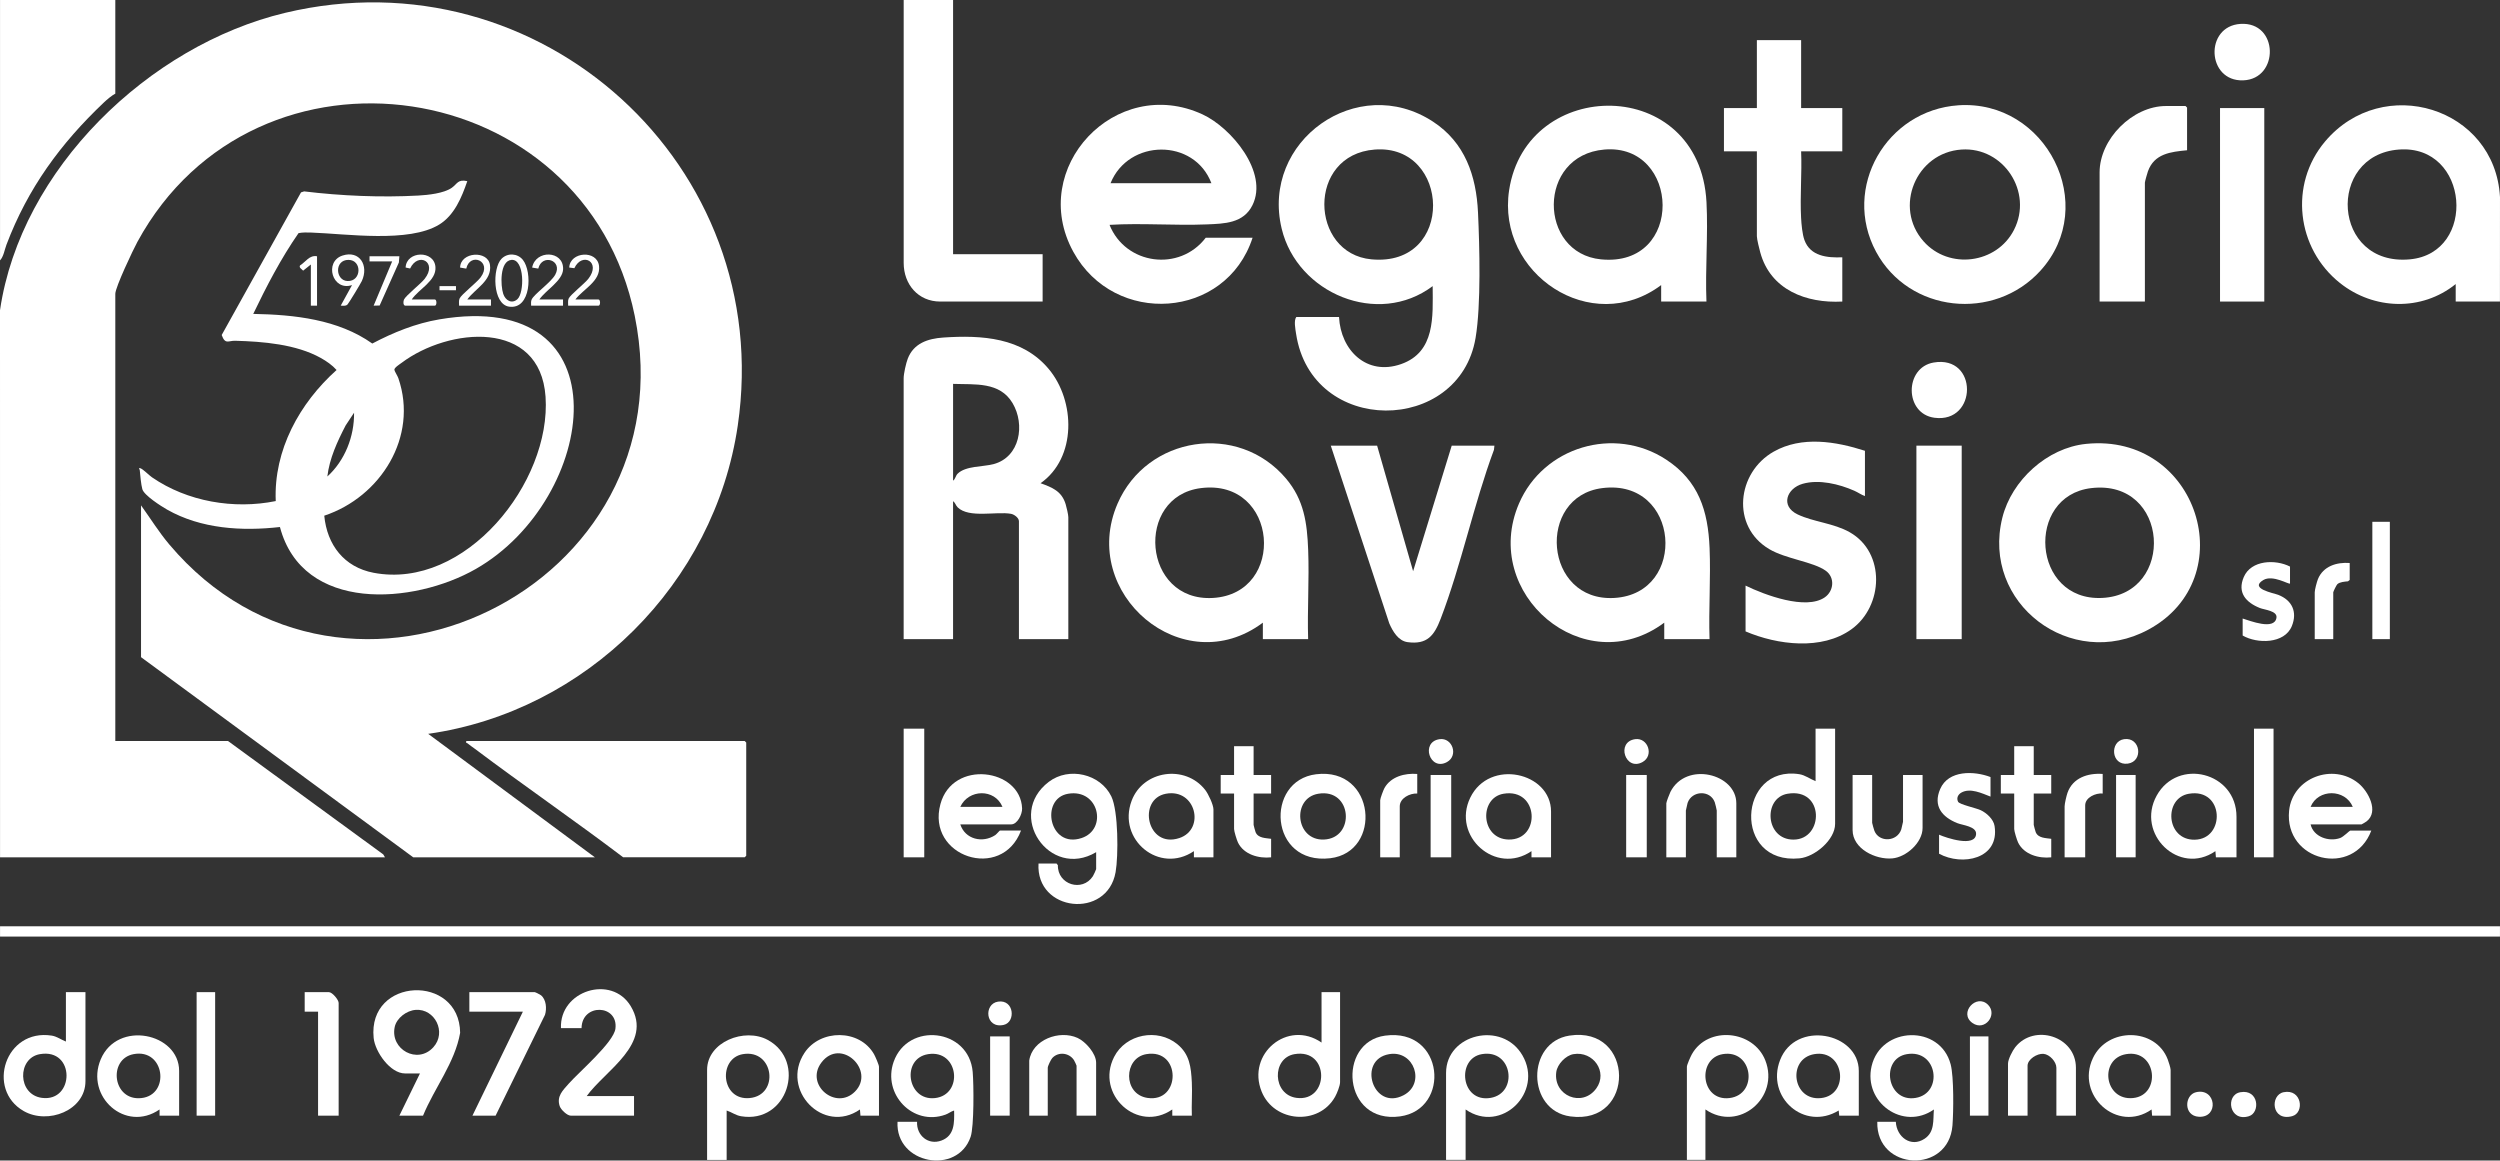 <?xml version="1.0" encoding="UTF-8"?>
<svg id="Livello_1" xmlns="http://www.w3.org/2000/svg" version="1.1" viewBox="0 0 172.339 80">
  <rect x="0" y="0" width="172.339" height="80" fill="#333333" stroke="none"/>
  <!-- Generator: Adobe Illustrator 29.7.1, SVG Export Plug-In . SVG Version: 2.1.1 Build 8)  -->
  <defs>
    <style>
      .st0 {
        fill: #fff;
      }
    </style>
  </defs>
  <path class="st0" d="M.003,59.1l-.003-37.712C1.427,11.65,10.263,3.13,19.654.886c17.592-4.203,33.824,10.534,31.206,28.44-1.593,10.897-10.444,19.713-21.344,21.262l11.494,8.513h-12.522l-18.766-13.799v-10.465c.648.898,1.233,1.848,1.95,2.697,12.216,14.472,35.9,2.956,32.083-15.765C40.353,5.079,17.636,1.679,9.473,16.671c-.295.541-1.524,3.132-1.524,3.584v30.827h7.769l10.702,7.816.118.201H.003Z"/>
  <path class="st0" d="M32.213,12.488c-.383,1.112-.887,2.35-1.937,2.993-2.086,1.278-6.38.637-8.808.551-.286-.01-.609-.019-.889.039-1.21,1.742-2.204,3.655-3.122,5.568,2.819.051,5.856.374,8.207,2.043,1.452-.766,2.991-1.389,4.622-1.666,12.945-2.196,10.923,12.395,2.518,17.204-4.286,2.452-11.942,3.037-13.507-2.89-2.623.299-5.444.127-7.776-1.199-.406-.231-1.593-.985-1.71-1.411-.085-.308-.149-.974-.177-1.314-.004-.047-.128-.185.053-.123.172.058.586.481.795.624,2.436,1.674,5.638,2.22,8.526,1.635-.149-3.514,1.643-6.751,4.194-9.036-.306-.34-.688-.605-1.086-.828-1.699-.95-3.99-1.136-5.909-1.187-.463-.012-.681.282-.925-.397l5.468-9.832.215-.069c2.53.31,5.326.43,7.878.287.664-.037,1.757-.15,2.302-.536.388-.275.408-.602,1.069-.456ZM22.353,35.55c.194,2.016,1.372,3.548,3.401,3.935,6.319,1.206,12.262-6.235,11.854-12.138-.372-5.371-6.68-4.772-9.928-2.331-.127.095-.506.33-.493.476.009.098.218.417.274.579,1.391,4.044-1.227,8.189-5.108,9.478ZM22.565,32.849c1.211-1.101,1.864-2.763,1.843-4.398l-.579.874c-.574,1.104-1.115,2.272-1.264,3.524Z"/>
  <path class="st0" d="M73.647,44.059h-3.406v-8.124c0-.235-.322-.475-.549-.515-1.008-.181-2.889.317-3.672-.443-.138-.134-.173-.338-.32-.425v9.507h-3.406v-17.985c0-.311.164-1.041.283-1.349.409-1.062,1.388-1.384,2.446-1.456,2.668-.182,5.453-.006,7.273,2.169,1.843,2.203,1.933,6.121-.564,7.873.82.294,1.466.558,1.733,1.458.058.196.181.709.181.883v8.407ZM65.701,26.464v6.669c.148-.089.176-.341.308-.473.558-.557,1.77-.471,2.49-.667,1.817-.494,2.181-2.723,1.303-4.203-.885-1.491-2.594-1.27-4.101-1.327Z"/>
  <path class="st0" d="M92.307,21.852c.114,2.302,1.91,4.076,4.276,3.248,2.374-.831,2.189-3.286,2.179-5.376-3.773,2.839-9.334.505-10.408-3.959-1.454-6.045,5.219-10.789,10.431-7.38,2.2,1.439,2.984,3.722,3.102,6.263.111,2.375.214,6.366-.166,8.638-1.114,6.672-11.306,6.794-12.376-.282-.049-.322-.165-.916.016-1.151h2.944ZM94.775,10.309c-4.706.355-4.498,7.174-.233,7.569,5.79.537,5.46-7.963.233-7.569Z"/>
  <rect class="st0" x=".003" y="63.854" width="172.334" height=".709"/>
  <path class="st0" d="M86.347,16.389c-1.828,5.628-9.521,6.144-12.357.97-3.165-5.774,2.919-12.236,8.906-9.474,1.972.91,4.567,3.992,3.443,6.26-.619,1.249-1.924,1.274-3.146,1.324-2.229.091-4.479-.103-6.707.032,1.107,2.761,4.828,3.251,6.633.887h3.228ZM83.509,12.629c-1.19-3.118-5.717-3.06-6.953,0h6.953Z"/>
  <path class="st0" d="M42.962,59.1c-3.373-2.553-6.863-4.952-10.244-7.493-.158-.118-.337-.235-.485-.362-.051-.044-.133.003-.09-.163h19.192l.106.106v7.804l-.106.106h-8.372Z"/>
  <path class="st0" d="M90.178,44.059h-3.122v-1.135c-5.512,4.124-12.697-2.017-10.016-8.207,2.02-4.665,8.31-5.635,11.613-1.727,1.243,1.471,1.455,3.058,1.527,4.929.079,2.04-.065,4.099-.003,6.14ZM82.782,33.648c-4.576.581-4.032,7.855.832,7.572,5.094-.296,4.524-8.252-.832-7.572Z"/>
  <path class="st0" d="M117.848,44.059h-3.122v-1.135c-5.526,4.117-12.674-2.006-10.016-8.207,1.676-3.909,6.574-5.384,10.152-3.032,2.235,1.469,2.882,3.517,2.989,6.093.086,2.072-.07,4.204-.003,6.282ZM110.452,33.648c-4.56.579-4.034,7.855.832,7.572,5.098-.297,4.533-8.254-.832-7.572Z"/>
  <path class="st0" d="M117.635,20.788h-3.122v-1.135c-4.805,3.596-11.356-.779-10.481-6.543,1.193-7.861,13.144-7.934,13.606.829.118,2.245-.094,4.594-.003,6.849ZM110.596,10.309c-4.656.399-4.558,7.147-.233,7.57,5.791.565,5.463-8.018.233-7.57Z"/>
  <path class="st0" d="M172.336,20.788h-3.051v-1.206c-2.346,1.892-5.645,1.786-7.98-.073-2.993-2.383-3.518-6.794-1.029-9.751,3.977-4.725,11.722-2.363,12.062,3.826l-.003,7.204ZM165.369,10.309c-5.017.378-4.618,8.067.758,7.569,4.657-.432,4.107-7.936-.758-7.569Z"/>
  <path class="st0" d="M135.003,7.258c6.046-.404,9.755,6.89,5.656,11.403-3.195,3.518-9.062,2.907-11.329-1.301-2.382-4.421.717-9.77,5.674-10.101ZM135.216,10.309c-3.134.213-4.699,3.976-2.612,6.33,1.75,1.975,5.041,1.548,6.233-.795,1.326-2.607-.721-5.732-3.62-5.535Z"/>
  <path class="st0" d="M143.801,30.6c7.724-.786,10.86,9.267,4.293,12.806-5.33,2.872-11.529-1.811-10.061-7.719.641-2.581,3.093-4.815,5.768-5.087ZM144.154,33.649c-4.546.544-4.1,7.806.76,7.57,5.085-.247,4.65-8.218-.76-7.57Z"/>
  <path class="st0" d="M65.701,0v17.524h6.173v3.264h-7.059c-1.523,0-2.519-1.189-2.519-2.661V0h3.406Z"/>
  <path class="st0" d="M7.949,0v6.456c-.245.126-.571.403-.781.602C4.172,9.895,1.917,12.982.446,16.868c-.132.348-.194.815-.444,1.082V0h7.946Z"/>
  <path class="st0" d="M128.561,31.075v3.122c-.258-.09-.481-.256-.733-.367-1.051-.464-2.428-.799-3.556-.48-1.105.313-1.562,1.538-.348,2.114,1.105.525,2.475.594,3.594,1.23,2.472,1.405,2.322,5.092.114,6.684-2.042,1.473-5.104,1.085-7.301.148v-3.157c1.306.639,4.153,1.71,5.458.811.627-.432.719-1.37.071-1.835-.871-.625-2.743-.807-3.899-1.493-2.65-1.573-2.23-5.28.308-6.718,1.933-1.095,4.278-.708,6.291-.059Z"/>
  <path class="st0" d="M124.162,2.767v4.683h2.838v2.98h-2.838c.062,1.507-.082,3.079-.003,4.579.023.442.084,1.138.232,1.542.407,1.113,1.567,1.229,2.609,1.186v3.051c-2.489.133-4.953-.806-5.656-3.39-.066-.242-.233-.904-.233-1.115v-5.853h-2.27v-2.98h2.27V2.767h3.051Z"/>
  <path class="st0" d="M94.932,30.721l2.482,8.656,2.661-8.656h2.944l-.032.287c-1.398,3.764-2.245,7.921-3.675,11.65-.44,1.147-.923,1.794-2.282,1.608-.648-.089-1.023-.754-1.26-1.294l-4.032-12.251h3.193Z"/>
  <path class="st0" d="M150.768,10.358c-1.14.108-2.263.238-2.699,1.452-.043.12-.21.704-.21.783v8.195h-3.122v-8.904c0-2.3,2.268-4.576,4.576-4.576h1.348l.106.106v2.944Z"/>
  <rect class="st0" x="132.109" y="30.721" width="3.122" height="13.338"/>
  <rect class="st0" x="153.039" y="7.45" width="3.051" height="13.338"/>
  <path class="st0" d="M71.59,59.526h1.242l.094.119c-.031,1.339,1.687,1.874,2.414.756.04-.062.224-.454.224-.485v-1.171c-3.216,1.916-6.267-2.576-3.257-4.854,1.38-1.044,3.541-.55,4.302,1.007.488 1.0.493,4.1.296,5.222-.572,3.272-5.517,2.743-5.314-.595ZM73.629,54.718c-1.948.333-1.312,3.794.927,3.055,1.813-.598,1.206-3.42-.927-3.055Z"/>
  <path class="st0" d="M129.413,77.334h1.277c.051,1.037,1.032,1.795,1.982,1.166.71-.471.578-1.265.643-2.017-2.119,1.488-4.876-.486-4.296-2.984.642-2.761,4.727-2.9,5.452-.124.225.86.198,3.261.123,4.21-.266,3.383-5.268,3.124-5.182-.251ZM131.451,72.668c-1.85.314-1.385,3.351.605,3.017,1.928-.324,1.508-3.376-.605-3.017Z"/>
  <path class="st0" d="M61.87,77.334h1.348c-.044.943.775,1.629,1.681,1.29.912-.342.89-1.232.873-2.07-.218.063-.373.204-.6.286-2.241.807-4.352-1.416-3.569-3.64.977-2.776,5.189-2.314,5.45.691.074.858.1,3.76-.142,4.475-.901,2.667-5.19,1.891-5.04-1.031ZM63.98,72.669c-1.865.295-1.456,3.242.473,3.028,1.979-.22,1.654-3.365-.473-3.028Z"/>
  <path class="st0" d="M29.163,76.908h-1.632l1.419-2.909h-1.029c-1.029,0-2.067-1.497-2.163-2.448-.424-4.2,5.923-4.442,5.962-.352-.359,2.053-1.772,3.8-2.558,5.71ZM28.653,69.617c-.621.045-1.314.558-1.445,1.185-.323,1.544,1.578,2.592,2.666,1.389.93-1.028.109-2.67-1.221-2.575Z"/>
  <path class="st0" d="M126.504,50.231v6.563c0,1.099-1.395,2.271-2.448,2.376-4.635.464-4.259-6.464-.016-5.8.393.062.757.339,1.117.48v-3.618h1.348ZM123.222,54.718c-1.694.29-1.537,3.161.409,3.161,2.115-0,2.15-3.599-.409-3.161Z"/>
  <path class="st0" d="M40.443,75.56h3.264v1.348h-4.363c-.248,0-.68-.412-.761-.657-.224-.676.211-1.081.618-1.543.719-.815,3.108-2.85,3.224-3.802.203-1.674-2.313-1.762-2.336-.029h-1.419c-.107-2.589,3.489-3.719,4.812-1.513,1.554,2.592-1.747,4.412-3.038,6.195Z"/>
  <path class="st0" d="M101.033,76.482v3.476h-1.348v-5.995c0-2.69,3.865-3.618,5.262-1.218,1.484,2.55-1.456,5.448-3.914,3.737ZM102.15,72.668c-1.766.306-1.454,3.365.605,3.016,1.925-.326,1.518-3.384-.605-3.016Z"/>
  <path class="st0" d="M50.092,76.553v3.406h-1.348v-6.208c0-1.926,2.586-2.935,4.188-2.06,2.689,1.468,1.351,5.799-1.851,5.257-.371-.063-.647-.284-.989-.394ZM51.209,72.668c-1.721.293-1.519,3.216.471,3.027,2.067-.196,1.677-3.393-.471-3.027Z"/>
  <path class="st0" d="M5.891,68.394v6.137c0,2.021-2.589,3.015-4.259,2.06-2.598-1.486-1.279-5.7,1.936-5.2.35.054.654.286.975.409v-3.406h1.348ZM2.751,72.668c-1.574.272-1.555,2.795.143,3.015,2.25.291,2.31-3.439-.143-3.015Z"/>
  <path class="st0" d="M117.564,76.482v3.476h-1.277v-6.421c0-.138.256-.708.343-.863,1.105-1.971,4.241-1.666,5.063.424,1.008,2.565-1.828,4.972-4.128,3.383ZM118.752,72.668c-1.782.304-1.51,3.271.474,3.027,2.006-.246,1.612-3.383-.474-3.027Z"/>
  <path class="st0" d="M92.378,68.394v6.208c0,.249-.213.774-.343,1.005-1.124,2.005-4.198,1.78-5.062-.354-1.056-2.609,1.803-4.993,4.128-3.383v-3.476h1.277ZM89.237,72.668c-1.587.274-1.521,2.799.143,3.015,2.27.294,2.298-3.437-.143-3.015Z"/>
  <path class="st0" d="M159.282,56.83c.2.863,1.262,1.219,2.039.939.235-.085.65-.513.693-.513h1.454c-1.237,3.268-6.023,2.11-5.667-1.375.232-2.27,3.027-3.311,4.779-1.887.676.55,1.429,1.945.569,2.623-.05.039-.334.213-.355.213h-3.512ZM162.191,55.624c-.523-1.255-2.396-1.262-2.909,0h2.909Z"/>
  <path class="st0" d="M66.198,56.83c.334,1.028,1.529,1.315,2.408.74.082-.053.301-.315.324-.315h1.454c-1.323,3.52-6.544,1.812-5.554-1.829.842-3.096,5.529-2.449,5.629.303.015.402-.329,1.1-.749,1.1h-3.512ZM69.107,55.624c-.536-1.28-2.346-1.233-2.909,0h2.909Z"/>
  <path class="st0" d="M154.174,59.1h-1.419l-.035-.425c-2.504,1.733-5.507-1.195-4.046-3.833,1.452-2.622,5.5-1.613,5.5,1.456v2.802ZM150.891,54.718c-1.752.298-1.585,3.201.401,3.168,2.139-.035,2.04-3.583-.401-3.168Z"/>
  <path class="st0" d="M106.922,59.1h-1.348l-.001-.426c-2.471,1.694-5.507-1.036-4.219-3.688,1.319-2.716,5.568-1.747,5.568.956v3.157ZM103.64,54.718c-1.691.291-1.577,3.117.357,3.156,2.252.046,2.091-3.578-.357-3.156Z"/>
  <path class="st0" d="M83.651,59.1h-1.348l-.001-.426c-2.382,1.615-5.298-.793-4.291-3.476.788-2.098,3.69-2.513,5.07-.744.211.27.569,1.022.569,1.346v3.299ZM80.369,54.718c-1.976.371-1.31,3.794.927,3.055,1.81-.597,1.142-3.444-.927-3.055Z"/>
  <path class="st0" d="M90.73,53.373c4.108-.501,4.577,5.367.966,5.79-4.214.494-4.528-5.356-.966-5.79ZM90.869,54.718c-1.83.312-1.572,3.23.39,3.157,2.192-.082,1.966-3.559-.39-3.157Z"/>
  <path class="st0" d="M82.161,76.908h-1.348l-.001-.426c-2.398,1.66-5.319-1.043-4.011-3.621.804-1.584,2.991-1.999,4.36-.878.851.697.944,1.581.998,2.62.04.764-.028,1.54.001,2.305ZM79.021,72.668c-1.568.266-1.618,2.756.071,3.016,2.325.358,2.35-3.428-.071-3.016Z"/>
  <path class="st0" d="M12.348,76.908h-1.348l-.001-.426c-2.349,1.623-5.134-.89-4.056-3.454,1.146-2.725,5.405-1.815,5.405.793v3.086ZM9.207,72.668c-1.781.339-1.448,3.249.544,3.028,1.999-.222,1.61-3.438-.544-3.028Z"/>
  <path class="st0" d="M128.136,76.908h-1.348l-.036-.355c-2.373,1.446-5.03-.914-4.042-3.475,1.067-2.767,5.427-1.903,5.427.744v3.086ZM125.066,72.668c-1.881.323-1.51,3.248.473,3.028,1.993-.221,1.612-3.386-.473-3.028Z"/>
  <path class="st0" d="M149.633,76.908h-1.277l-.035-.425c-2.373,1.65-5.256-.975-4.043-3.546,1.006-2.132,4.313-2.114,5.155.093.058.152.2.592.2.722v3.157ZM146.563,72.668c-1.873.319-1.511,3.215.471,3.027,1.976-.188,1.649-3.388-.471-3.027Z"/>
  <path class="st0" d="M60.593,76.908h-1.277l-.035-.425c-2.528,1.751-5.5-1.352-3.827-3.898,1.084-1.65,3.8-1.661,4.798.088.085.149.341.735.341.865v3.37ZM58.936,75.251c1.445-1.456-.979-3.779-2.316-1.997-1.144,1.526,1.005,3.317,2.316,1.997Z"/>
  <path class="st0" d="M32.568,76.908l3.476-7.166h-3.689v-1.348h4.505c.043,0,.368.163.428.211.371.295.413.928.283,1.351l-3.406,6.952h-1.596Z"/>
  <path class="st0" d="M108.181,71.391c4.521-.703,4.602,6.186.072,5.57-3.02-.411-3.044-5.107-.072-5.57ZM108.464,72.668c-.536.093-1.108.696-1.181,1.231-.223,1.639,1.793,2.473,2.76,1.129.813-1.13-.211-2.596-1.579-2.359Z"/>
  <path class="st0" d="M95.482,71.392c4.097-.555,4.551,5.088,1.028,5.568-3.976.542-4.355-5.118-1.028-5.568ZM95.764,72.668c-2.228.38-1.123,3.932.989,2.834,1.536-.799.738-3.128-.989-2.834Z"/>
  <path class="st0" d="M129.058,53.424v3.299c0,.041.127.479.156.553.325.812,1.567.763,1.853-.105.021-.062.119-.49.119-.519v-3.228h1.348v3.654c0,1.004-1.12,2.01-2.09,2.096-1.146.101-2.734-.661-2.734-1.954v-3.796h1.348Z"/>
  <path class="st0" d="M119.693,59.1h-1.348v-3.228c0-.048-.11-.495-.138-.572-.315-.857-1.579-.808-1.872.051-.019.057-.118.493-.118.52v3.228h-1.348v-3.725c0-.088.221-.663.282-.783,1.08-2.129,4.543-1.256,4.543.783v3.725Z"/>
  <path class="st0" d="M143.106,76.908h-1.348v-3.299c0-.414-.459-.923-.887-.961-.435-.039-1.1.373-1.1.819v3.441h-1.348v-3.583c0-.295.307-.892.498-1.134,1.305-1.646,4.184-.762,4.184,1.417v3.299Z"/>
  <path class="st0" d="M70.951,73.112c.205-1.445,2.088-2.133,3.334-1.561.552.254,1.277,1.074,1.277,1.702v3.654h-1.348v-3.441c0-.029-.144-.331-.18-.387-.33-.508-1.07-.598-1.49-.148-.101.108-.316.557-.316.677v3.299h-1.277v-3.796Z"/>
  <path class="st0" d="M137.217,53.566v1.348c-.591-.226-1.4-.623-2.012-.274-.229.13-.35.378-.223.63.093.186,1.253.437,1.551.577.412.192.89.621.964,1.094.356,2.281-2.232,2.777-3.827,1.911v-1.313c.494.222,2.492.89,2.553-.04.035-.535-.921-.606-1.296-.756-1.051-.421-1.686-1.178-1.179-2.353.567-1.314,2.339-1.256,3.469-.824Z"/>
  <path class="st0" d="M140.197,51.438v1.987h1.206v1.277h-1.206v2.164c0,.026.114.449.137.502.173.415.688.4,1.07.456v1.277c-.853.093-1.879-.189-2.283-1.016-.081-.166-.271-.779-.271-.935v-2.448h-.922v-1.277h.922v-1.987h1.348Z"/>
  <path class="st0" d="M86.418,51.438v1.987h1.206v1.277h-1.206v2.164c0,.026.114.449.137.502.173.415.688.4,1.07.456v1.277c-.853.093-1.879-.189-2.283-1.016-.081-.166-.271-.779-.271-.935v-2.448h-.922v-1.277h.922v-1.987h1.348Z"/>
  <path class="st0" d="M23.345,76.908h-1.419v-7.166h-.922v-1.348h1.667c.237,0,.674.528.674.745v7.769Z"/>
  <rect class="st0" x="62.295" y="50.231" width="1.419" height="8.869"/>
  <path class="st0" d="M157.863,40.228c-.074.078-1.194-.629-1.839-.243-.993.594.702.895,1.026,1.02.954.369,1.335,1.177.94,2.152-.503,1.241-2.398,1.232-3.391.653v-1.171c.506.151,2.19.832,2.33-.051.077-.484-.823-.546-1.143-.674-.958-.384-1.575-1.058-1.108-2.14.506-1.173,2.182-1.231,3.185-.717v1.171Z"/>
  <rect class="st0" x="155.38" y="50.231" width="1.348" height="8.869"/>
  <path class="st0" d="M154.444,1.648c2.649-.172,2.694,3.803.191,3.891-2.517.088-2.676-3.729-.191-3.891Z"/>
  <path class="st0" d="M133.296,24.991c3.084-.527,3.029,4.198.06,3.808-2.083-.273-2.082-3.463-.06-3.808Z"/>
  <rect class="st0" x="13.554" y="68.394" width="1.277" height="8.514"/>
  <rect class="st0" x="163.539" y="35.971" width="1.206" height="8.088"/>
  <path class="st0" d="M144.95,53.353v1.348c-.479-.048-1.206.27-1.206.816v3.583h-1.419v-3.512c0-.186.129-.735.199-.936.363-1.032,1.406-1.375,2.426-1.299Z"/>
  <path class="st0" d="M97.699,53.353v1.348c-.51-.025-1.206.318-1.206.887v3.512h-1.348v-3.938c0-.12.22-.707.295-.84.441-.788,1.407-1.039,2.259-.969Z"/>
  <rect class="st0" x="112.101" y="53.424" width="1.419" height="5.676"/>
  <rect class="st0" x="98.621" y="53.424" width="1.419" height="5.676"/>
  <rect class="st0" x="145.873" y="53.424" width="1.348" height="5.676"/>
  <path class="st0" d="M161.978,38.809v1.171l-.119.094c-.222.02-.556.042-.729.193-.062.054-.286.513-.286.565v3.228h-1.277v-3.228c0-.172.147-.729.222-.913.365-.889,1.289-1.175,2.19-1.109Z"/>
  <rect class="st0" x="68.255" y="71.445" width="1.348" height="5.463"/>
  <rect class="st0" x="135.798" y="71.445" width="1.277" height="5.463"/>
  <path class="st0" d="M34.579,17.832c.417-.415,1.099-.375,1.466.083.657.821.572,3.446-.953,3.224-1.145-.167-1.164-2.659-.513-3.307ZM35.668,20.624c.49-.436.5-2.791-.413-2.708-.814.074-.756,1.769-.563,2.345.148.441.58.716.976.364Z"/>
  <path class="st0" d="M32.213,20.646h1.632v.426h-2.199c.006-.164-.034-.338.037-.496.127-.283,1.178-1.089,1.451-1.458.834-1.126-.736-1.756-.992-.601l-.425-.072c.024-1.09,1.917-1.208,2.06-.18.151,1.081-1.013,1.624-1.564,2.38Z"/>
  <path class="st0" d="M39.663,20.646h1.596c.141,0,.141.426,0,.426h-2.093c.006-.164-.034-.338.037-.496.112-.248,1.093-1.026,1.348-1.348.925-1.172-.421-1.888-.958-.74l-.352-.045c.045-1.099,1.928-1.235,2.055-.104.118,1.048-1.089,1.582-1.633,2.308Z"/>
  <path class="st0" d="M27.921,21.072c-.141-.044-.127-.301-.07-.425.126-.273,1.146-1.073,1.419-1.419.921-1.167-.445-1.889-.999-.719l-.31-.067c.053-1.155,1.971-1.213,2.057-.034.07.96-1.152,1.511-1.636,2.238h1.596c.141,0,.141.426,0,.426h-2.058Z"/>
  <path class="st0" d="M23.487,21.071l.78-1.418c-1.358.451-1.948-1.619-.654-2.037,1.179-.381,1.824.688,1.331,1.756-.081.175-.921,1.566-.997,1.628-.139.115-.291.07-.46.071ZM24.019,17.915c-.98.001-.903,1.419-.07,1.458.986.047,1.025-1.459.07-1.458Z"/>
  <path class="st0" d="M37.18,20.646h1.632v.426h-2.199c0-.143-.025-.287.037-.425.166-.372,1.331-1.175,1.625-1.71.546-.996-.913-1.48-1.169-.421l-.422-.071c.232-1.239,2.167-1.192,2.134.107-.02.8-1.217,1.462-1.637,2.093Z"/>
  <path class="st0" d="M151.386,75.292c1.383-.319,1.598,1.766.196,1.693-1.075-.056-1.002-1.506-.196-1.693Z"/>
  <path class="st0" d="M157.418,75.293c1.263-.26,1.47,1.419.589,1.652-1.434.379-1.531-1.458-.589-1.652Z"/>
  <path class="st0" d="M154.439,75.293c1.276-.229,1.39,1.408.59,1.654-1.361.42-1.645-1.465-.59-1.654Z"/>
  <path class="st0" d="M146.424,50.955c1.142-.166,1.352,1.535.259,1.686-1.157.159-1.269-1.539-.259-1.686Z"/>
  <path class="st0" d="M112.723,50.955c.878-.121,1.314,1.128.507,1.577-1.184.659-1.852-1.392-.507-1.577Z"/>
  <path class="st0" d="M99.243,50.955c.878-.121,1.314,1.128.507,1.577-1.184.659-1.852-1.392-.507-1.577Z"/>
  <path class="st0" d="M68.806,69.047c1.112-.161,1.225,1.411.392,1.603-1.283.295-1.407-1.456-.392-1.603Z"/>
  <polygon class="st0" points="27.531 17.666 27.497 18.094 26.171 21.06 25.757 21.071 27.034 18.021 25.473 18.021 25.473 17.666 27.531 17.666"/>
  <path class="st0" d="M137.051,69.27c.672.686-.227,1.848-1.076,1.253-.981-.687.275-2.07,1.076-1.253Z"/>
  <path class="st0" d="M21.855,17.666v3.406h-.426v-2.838l-.532.424c-.082-.101-.301-.2-.218-.355.385-.241.654-.738,1.176-.637Z"/>
  <rect class="st0" x="30.298" y="19.724" width="1.135" height=".284"/>
</svg>